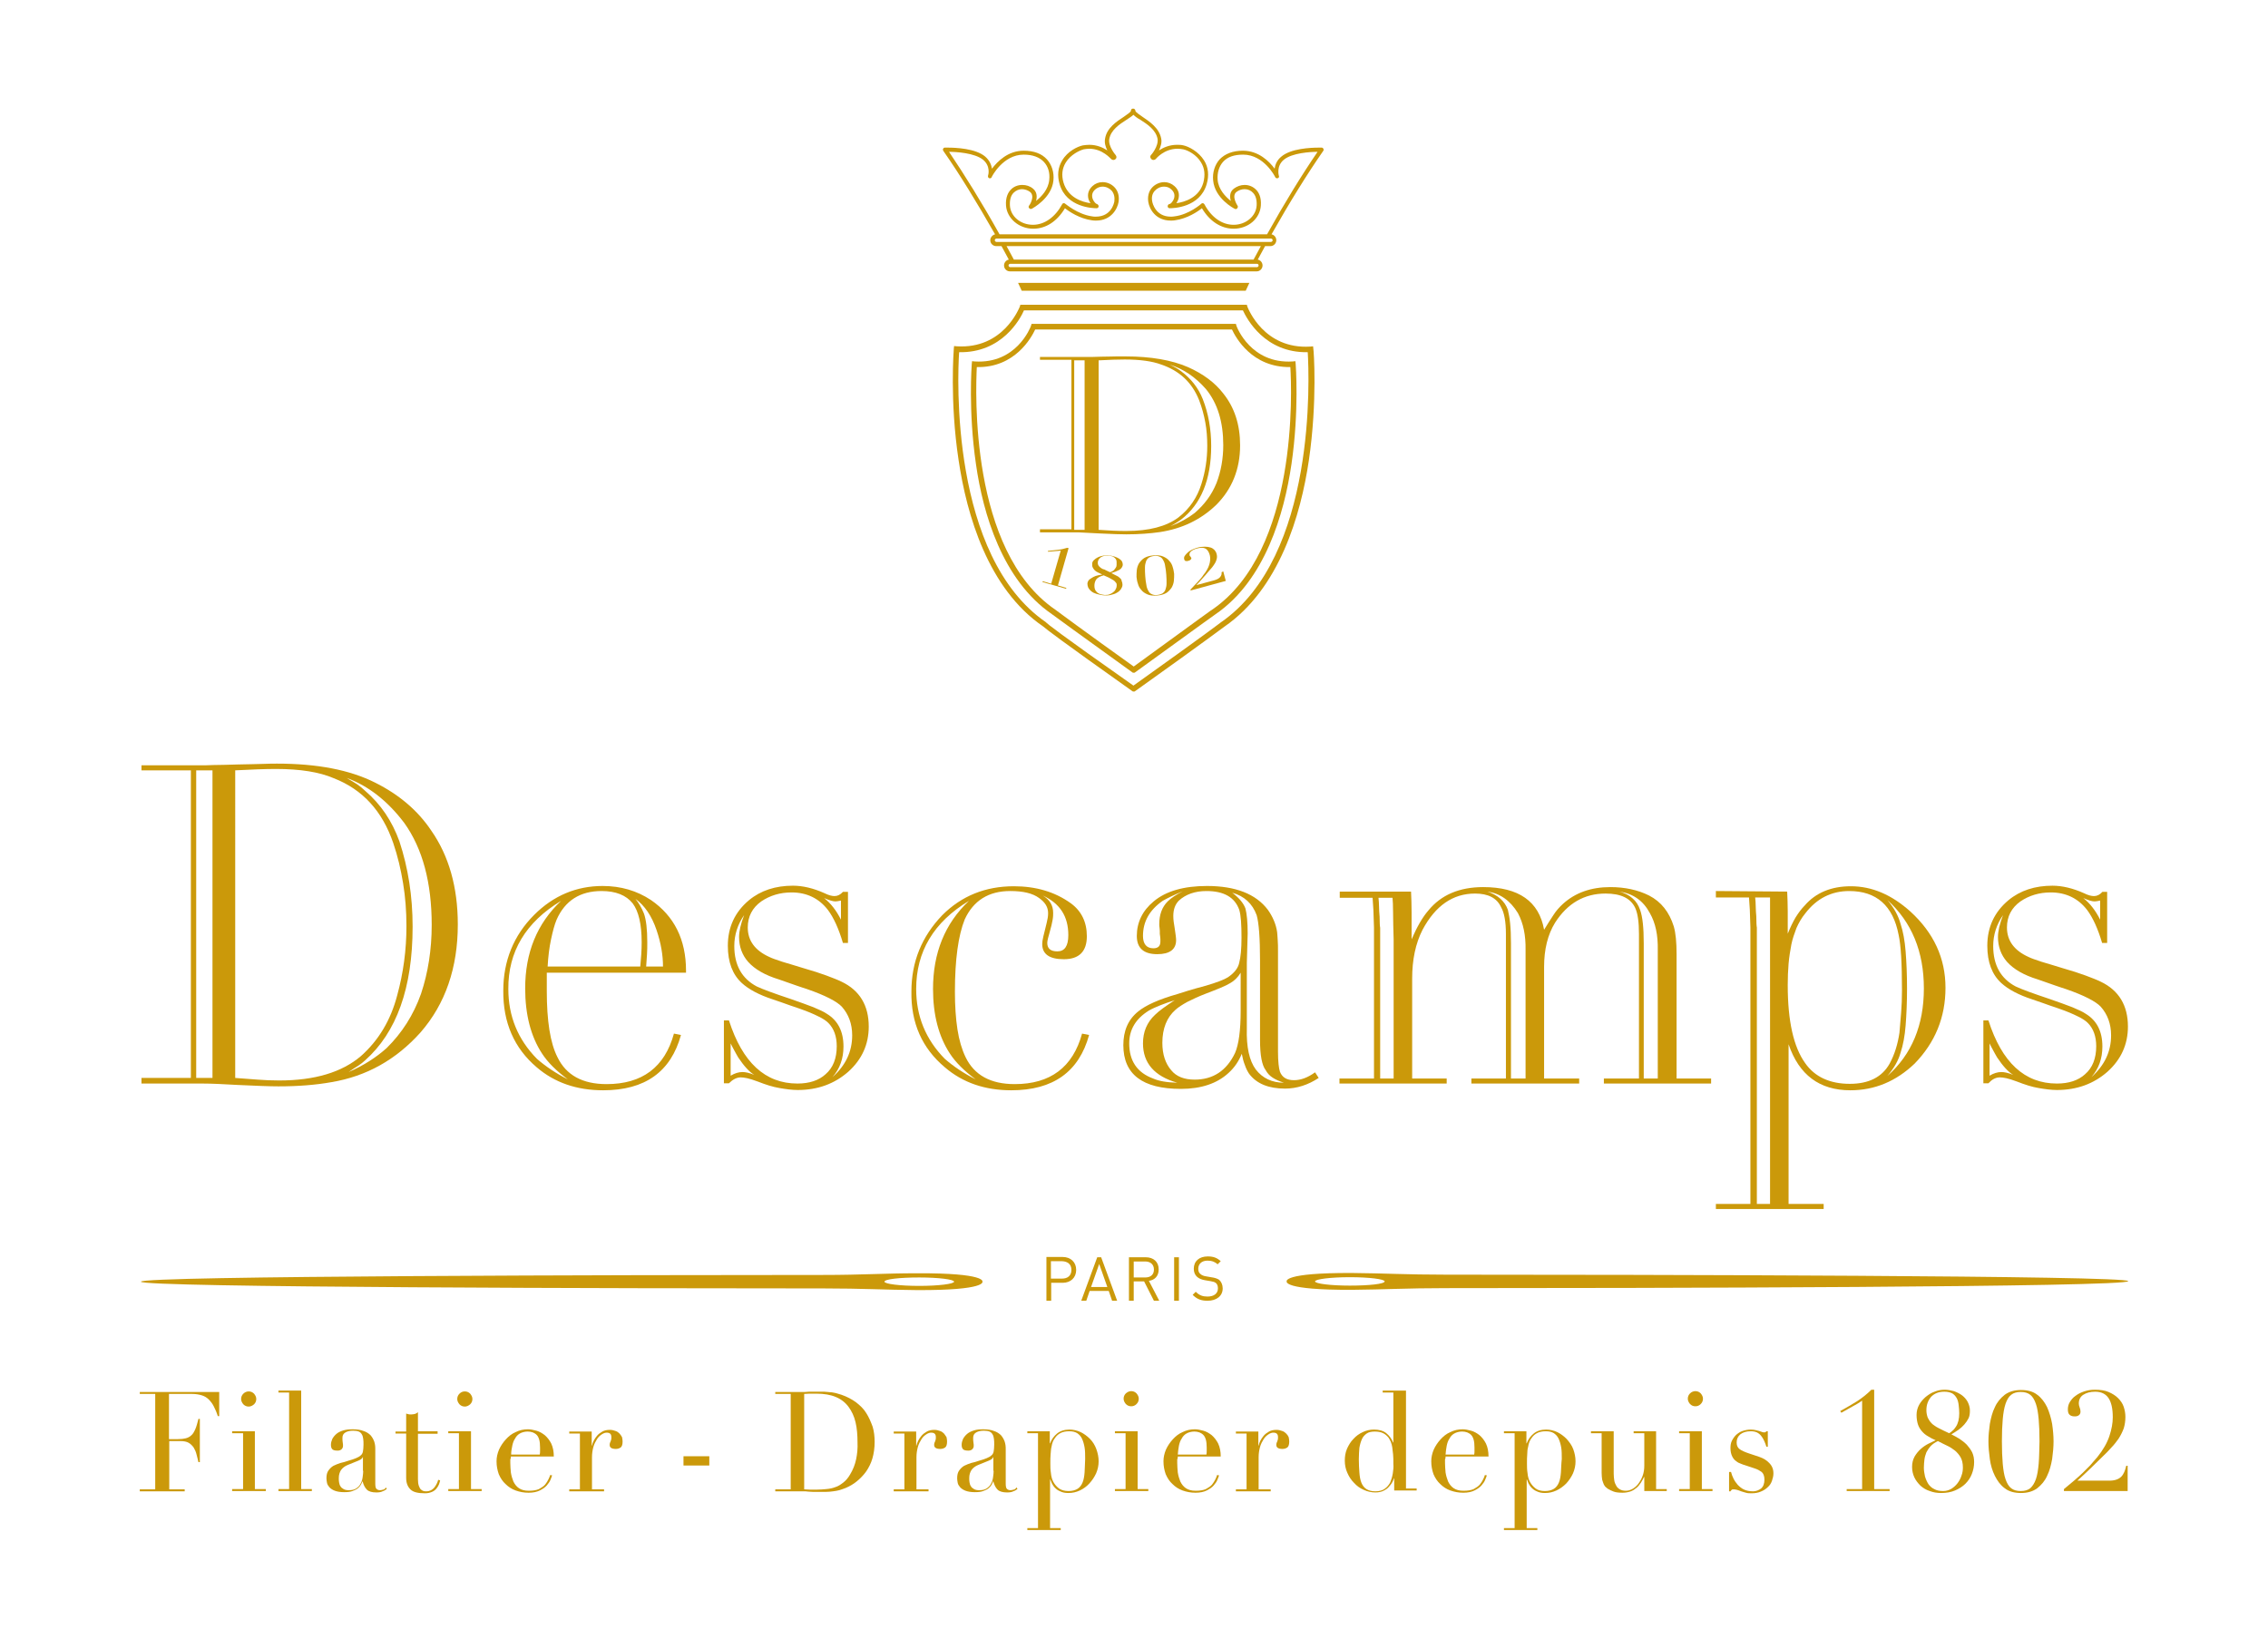 <?xml version="1.0" encoding="utf-8"?>
<!-- Generator: Adobe Illustrator 26.0.1, SVG Export Plug-In . SVG Version: 6.00 Build 0)  -->
<svg version="1.1" id="Calque_1" xmlns="http://www.w3.org/2000/svg" xmlns:xlink="http://www.w3.org/1999/xlink" x="0px" y="0px"
	 viewBox="0 0 808 584" style="enable-background:new 0 0 808 584;" xml:space="preserve">
<style type="text/css">
	.st0{fill:#CB990A;}
</style>
<g>
	<path class="st0" d="M84.7,386.6c6.5,0.3,11.3,0.5,14.5,0.5c7,0,13.3-0.5,18.9-1.5c12.5-2.1,23-8,31.7-17.7
		c8.9-10.2,13.3-23.1,13.3-38.5c0-13.3-3.2-24.5-9.5-33.5c-4.7-7-11.3-12.7-19.9-17c-9.1-4.6-20.8-6.8-35-6.8c-1.1,0-2.8,0-5.1,0.1
		c-2.3,0.1-5.2,0.1-8.8,0.2c-3.7,0.1-6.6,0.2-8.7,0.2c-2.1,0.1-3.4,0.1-4,0.1H50.4v1.8H68v109.6H50.4v2h21.9
		C75.3,386.1,79.5,386.3,84.7,386.6z M144,293.2c6.6,9.2,9.8,21.4,9.8,36.4c0,8.8-1.3,17-3.8,24.5c-2.7,7.6-6.8,14-12.3,19.4
		c-3.7,3.3-8.2,6.2-13.5,8.5c1.3-0.9,2.5-1.7,3.5-2.3c1-0.7,1.8-1.3,2.3-1.8c11.3-10,17-25.9,17-47.7c0-10.9-1.6-21-4.7-30.4
		c-2.6-7.2-6.6-13.2-12.2-18c-0.8-0.8-1.7-1.5-2.8-2.3c-1.1-0.7-2.4-1.5-3.8-2.3C131.2,280,138.1,285.4,144,293.2z M83.7,274.5
		c5.8-0.3,10.7-0.5,14.6-0.5c8.6,0,15.5,1.1,20.6,3.3c10.3,4,17.3,11.7,21.2,23.1c1.6,4.7,2.7,9.4,3.5,14.3
		c0.8,4.8,1.2,9.9,1.2,15.3c0,8.5-1.1,16.7-3.3,24.7c-2.3,8.8-6.6,16-12.9,21.6c-6.8,5.8-16.5,8.7-29.1,8.7c-2.6,0-5.1-0.1-7.7-0.3
		c-2.6-0.2-5.2-0.4-8-0.6V274.5z M69.9,274.5h5.8v109.6h-5.8V274.5z"/>
	<path class="st0" d="M191.2,380.3c6.4,5.5,14.3,8.2,23.7,8.2c14.9,0,24.1-6.6,27.7-19.7l-2.5-0.5c-3.3,12-11.3,18-24,18
		c-8.6,0-14.4-3.2-17.5-9.6c-2.6-5.1-3.8-13-3.8-23.6v-6.5h49.6v-0.7c0-11.1-4.2-19.5-12.5-25.2c-5-3.3-10.7-5-17.2-5
		c-9.3,0-17.5,3.4-24.4,10.3c-7.3,7.3-11,16.4-11,27C179.2,364.4,183.2,373.5,191.2,380.3z M233.9,331.4c1.6,4.7,2.3,9,2.3,13h-6
		c0.1-1.3,0.2-2.8,0.3-4.3c0.1-1.5,0.1-2.9,0.1-4.3c0-4.7-0.4-8.1-1.2-10.3c-0.8-2-1.8-3.7-3-5.2
		C229.7,322.7,232.2,326.4,233.9,331.4z M214.3,317.5c5.1,0,8.8,1.5,11.1,4.4c2.1,2.8,3.2,7.4,3.2,13.9c0,2.7-0.2,5.6-0.5,8.6h-33
		c0.2-3.6,0.6-6.8,1.2-9.6c0.6-2.8,1.2-5.2,2-7.1C201.3,320.9,206.7,317.5,214.3,317.5z M199.9,321c-8.6,8.1-12.8,18.5-12.8,31.2
		c0,9.3,2,17.1,6,23.2c2,3.1,5.1,6.2,9.2,9.2c-4.2-2.1-7.9-4.6-11-7.3c-6.8-6.9-10.2-15.2-10.2-24.9
		C181,339.1,187.3,328.6,199.9,321z"/>
	<path class="st0" d="M263.9,383.9c0.6,0,1.3,0.1,2.3,0.3c0.9,0.2,2.2,0.6,3.8,1.2c2.8,1.1,5.3,1.9,7.7,2.3c2.3,0.4,4.5,0.7,6.5,0.7
		c7.1,0,13.1-2.2,18-6.5c4.9-4.4,7.3-9.8,7.3-16.1c0-7.5-3.2-12.9-9.7-16c-1.4-0.7-3.3-1.4-5.4-2.2c-2.2-0.8-4.9-1.7-8.1-2.6
		c-3-0.9-5.5-1.7-7.6-2.3c-2.1-0.7-3.6-1.2-4.6-1.7c-5.1-2.3-7.7-5.8-7.7-10.5c0-3.9,1.6-7,4.8-9.3c3.1-2.1,6.7-3.2,10.8-3.2
		c5.4,0,9.8,2.1,13,6.3c2,2.7,3.8,6.6,5.3,11.7h1.8v-18.2h-1.8c-0.9,1-1.9,1.5-3,1.5c-0.9,0-2.1-0.3-3.5-1c-4-1.8-7.8-2.7-11.3-2.7
		c-6.2,0-11.5,1.7-15.7,5.2c-5,4.2-7.5,9.6-7.5,16.2c0,5.9,1.7,10.3,5,13.3c2.4,2.2,6.1,4.2,11,5.8c2.6,0.9,4.7,1.6,6.3,2.2
		c1.7,0.6,2.8,0.9,3.5,1.2c2.6,0.9,4.7,1.8,6.3,2.6c1.7,0.8,2.9,1.6,3.7,2.4c2,2,3,4.8,3,8.3c0,4.3-1.3,7.7-4,10
		c-2.4,2.2-5.8,3.3-10,3.3c-11.5,0-19.6-7.5-24.4-22.5h-1.8v22.4h1.8C261,384.7,262.4,383.9,263.9,383.9z M297.6,321.2
		c0.4,0,1.1-0.1,2-0.3v6.8c-1.6-3.2-3.6-5.8-6-7.7C295.4,320.8,296.8,321.2,297.6,321.2z M300.5,372.9c0-5.4-2-9.3-6-11.7
		c-1-0.7-2.6-1.4-4.7-2.3c-2.1-0.8-4.8-1.8-8-2.9c-6-2-10.1-3.5-12.2-4.5c-5.3-2.8-8-7.6-8-14.4c0-4,1.2-7.7,3.5-11
		c-1.2,3.1-1.8,5.7-1.8,7.8c0,3.4,1.1,6.4,3.2,8.8c2.4,2.7,6.1,4.8,11,6.3c2.6,0.9,4.6,1.6,6.3,2.2c1.6,0.6,2.8,0.9,3.6,1.2
		c6.7,2.3,10.8,4.5,12.5,6.3c2.4,2.7,3.7,6.1,3.7,10.2c0,5.8-2.3,10.7-7,14.9C299.2,380.8,300.5,377.2,300.5,372.9z M260.3,371.8
		c0.4,0.9,0.9,1.7,1.3,2.5c0.4,0.8,0.9,1.6,1.4,2.5c2,3,3.9,5.1,5.7,6.2c-1.7-0.7-3.1-1-4.2-1c-1.3,0-2.7,0.4-4.2,1.3V371.8z"/>
	<path class="st0" d="M336.6,380.3c6.4,5.5,14.3,8.2,23.7,8.2c14.9,0,24.1-6.6,27.7-19.7l-2.5-0.5c-3.3,12-11.3,18-24,18
		c-8.6,0-14.4-3.2-17.5-9.6c-1.3-2.7-2.3-6-2.9-9.9c-0.6-3.9-0.9-8.4-0.9-13.4c0-11.5,1.2-20.1,3.5-25.8c3.1-6.7,8.5-10.1,16.2-10.1
		c4.6,0,8,0.8,10.3,2.5c2.1,1.5,3.2,3.2,3.2,5.4c0,1.1-0.2,2.2-0.5,3.4c-0.5,2-0.9,3.6-1.2,4.9c-0.3,1.2-0.4,2.1-0.4,2.7
		c0,3.6,2.6,5.4,7.7,5.4c5.4,0,8.2-2.7,8.2-8.2c0-5-1.9-9-5.8-11.8c-5.6-4-12.3-6-20.2-6c-10.1,0-18.6,3.4-25.5,10.3
		c-7.3,7.6-11,16.6-11,27.2C324.5,364.5,328.5,373.5,336.6,380.3z M380.6,333.2c0,3.9-1.3,5.8-3.9,5.8c-2.4,0-3.6-1-3.6-3
		c0-0.7,0.3-2,0.9-4c0.5-1.7,0.8-3.1,1-4.2c0.2-1.1,0.2-1.9,0.2-2.5c0-2.7-1.2-4.7-3.7-6.2C377.6,321.9,380.6,326.5,380.6,333.2z
		 M345.2,321c-8.6,8.1-12.8,18.6-12.8,31.4c0,9.2,2,16.9,6,23c2,3.1,5.1,6.2,9.2,9.2c-4.2-2.1-7.9-4.6-11-7.3
		c-6.8-6.9-10.2-15.2-10.2-24.9C326.4,339.1,332.6,328.6,345.2,321z"/>
	<path class="st0" d="M443.5,379.5c0.4,1.2,0.9,2.2,1.5,3.1c2.7,3.6,7,5.3,12.8,5.3c4.2,0,8.2-1.3,12-3.8l-1.3-2
		c-2.6,1.9-5.1,2.8-7.5,2.8c-2.6,0-4.2-1-5-3c-0.4-1.2-0.7-3.6-0.7-7.2v-35.7c0-1.6,0-2.9-0.1-4c-0.1-1.1-0.1-2.1-0.2-2.8
		c-0.4-2.9-1.6-5.6-3.3-8c-4.3-5.7-11.6-8.5-21.7-8.5c-8.2,0-14.6,1.8-19,5.5c-4,3.3-6,7.5-6,12.3c0,4.3,2.4,6.5,7.3,6.5
		c4.4,0,6.7-1.7,6.7-5c0-0.8-0.2-2.2-0.5-4.2c-0.3-1.7-0.5-3.1-0.5-4.4c0-2.4,0.7-4.2,2-5.5c2.4-2.2,5.7-3.4,9.8-3.4
		c6.2,0,10.1,2.2,11.7,6.7c0.6,2,0.8,5.3,0.8,9.9c0,4-0.3,7-0.8,8.9c-0.4,2-1.8,3.7-4,5.2c-1.4,0.9-4.1,1.9-7.8,3
		c-5.3,1.4-8.7,2.5-10.2,3c-6.7,1.9-11.3,4-14,6.2c-3.6,2.9-5.3,6.9-5.3,12c0,10.4,6.8,15.6,20.5,15.6c7.2,0,12.9-1.9,17-5.7
		c2-1.8,3.6-4.1,4.7-6.8C442.7,377,443,378.3,443.5,379.5z M416,321.2c-2,2-3,4.7-3,8.1c0,0.3,0,0.8,0.1,1.3
		c0.1,0.6,0.1,1.3,0.1,2.2c0.1,0.8,0.2,1.4,0.2,1.8c0,0.4,0,0.7,0,0.9c0,1.6-0.8,2.4-2.5,2.4c-2.4,0-3.7-1.5-3.7-4.4
		c0-5.1,2.3-9.2,7-12.5c1-0.6,2.1-1.1,3.3-1.7c1.2-0.6,2.5-1.1,3.9-1.7C419,318.8,417.2,320,416,321.2z M439,318.1
		c4.3,1.2,7.2,3.9,8.7,8c0.8,2.8,1.2,8.2,1.2,16.2v28.3c0,5.5,0.7,9,2,10.7c0.6,1.1,1.4,2,2.5,2.7c1.1,0.7,2.4,1.3,4,1.8
		c-4.2,0-7.6-1.6-10-4.7c-2.3-3.1-3.4-8-3.2-14.7v-23.3l0.3-10.5c0-4-0.3-7-0.8-8.9C443,321.8,441.4,319.9,439,318.1z M410.8,384.3
		c-5.7-2.1-8.5-6.3-8.5-12.5c0-4.9,2.3-8.8,7-11.7c1.2-0.7,2.6-1.3,4.1-1.9c1.5-0.6,3.2-1.2,5.1-1.8c-3.2,2.1-5.6,3.8-7,5.2
		c-2.9,2.7-4.3,6.1-4.3,10.2c0,7,4.1,11.7,12.2,14C415.6,385.7,412.8,385.2,410.8,384.3z M442,360.2c0,7-0.7,12-2,15
		c-3,6.3-7.8,9.5-14.4,9.5c-3.7,0-6.5-1.1-8.3-3.3c-2.1-2.4-3.2-5.7-3.2-9.8c0-5.1,1.6-9.1,4.7-11.8c1-0.9,2.4-1.8,4.2-2.8
		c1.8-0.9,3.9-1.9,6.5-2.9c4.2-1.6,7.2-2.8,8.8-3.8c1.4-0.8,2.7-2,3.7-3.7V360.2z"/>
	<path class="st0" d="M515.4,384.3h-12.3v-35.6c0-6.7,1.2-12.5,3.7-17.4c4.6-8.6,10.8-12.9,18.7-12.9c4.7,0,7.8,1.6,9.3,4.9
		c1.1,1.9,1.7,5.1,1.7,9.5v51.5h-12.3v1.8h38.4v-1.8h-12.5v-39.8c0-6.2,1.3-11.5,3.9-15.7c4.4-6.9,10.4-10.4,18-10.4
		c5.5,0,9,1.7,10.6,5.2c0.9,2,1.3,5.1,1.3,9.2v51.5h-12.5v1.8h38.2v-1.8h-12.3v-44.3c0-4.2-0.3-7.5-1-9.9c-1.6-5.1-4.5-8.8-8.8-11
		c-4-2-8.6-3-13.8-3c-6.9,0-12.5,2-16.9,6c-1.2,1.1-2.4,2.4-3.4,4c-1.1,1.6-2.1,3.3-3.3,5.2c-1.8-10.1-9-15.2-21.7-15.2
		c-8.5,0-15,2.8-19.5,8.3c-2.1,2.4-4.1,5.9-6,10.3c0-3.6,0-6.7,0-9.5c0-2.8-0.1-5.3-0.2-7.5h-25.4v2.2H489c0.2,2.2,0.4,5.8,0.5,10.7
		v3.2v50.5h-12.3v1.8h38.2V384.3z M587.8,325.4c2,3.5,2.9,7.8,2.8,13.1v45.8h-5v-48.2c0-5.5-0.4-9.4-1.3-11.9
		c-0.6-1.7-1.4-3-2.7-4.1c-1.2-1.1-2.8-1.9-4.7-2.4C581.8,318.4,585.4,320.9,587.8,325.4z M540.8,325.4c1.9,3.6,2.8,7.9,2.7,13.1
		v45.8h-5.2v-48.2c0-2.8-0.1-5.2-0.3-7.1c-0.2-2-0.5-3.5-0.8-4.8c-1.1-3.1-3.6-5.3-7.3-6.5C534.3,318.3,538,320.8,540.8,325.4z
		 M496.5,384.3h-4.8v-50.5v-3.2c-0.1-0.4-0.2-1.8-0.2-4c-0.1-1.2-0.2-2.4-0.2-3.5c0-1.1-0.1-2.2-0.2-3.2h5c0.1,1,0.2,2.8,0.2,5.3
		c0,2.5,0.1,5.7,0.2,9.6V384.3z"/>
	<path class="st0" d="M649.7,429h-12.5v-56.9c3.7,10.9,11,16.4,22,16.4c8.7,0,16.3-3.2,22.9-9.5c7.3-7.5,11-16.5,11-27
		c0-10.6-4.2-19.6-12.5-27.2c-6.7-6-13.7-9-21.2-9c-7,0-12.5,2.3-16.4,6.8c-1.2,1.2-2.3,2.7-3.3,4.3c-1,1.7-1.9,3.6-2.8,5.8
		c0-2.9,0-5.6,0-8c0-2.4-0.1-4.8-0.2-7l-25.4-0.2v2.3h11.8c0.2,2.2,0.4,5.8,0.5,10.7v3.2V429h-12.3v1.8h38.4V429z M630.7,429h-4.8
		v-95.3v-3.2c-0.1-0.4-0.2-1.8-0.2-4c-0.1-1.2-0.2-2.4-0.2-3.5c0-1.1-0.1-2.2-0.2-3.2h5.3V429z M685.4,352.2
		c0,13.1-4.3,23.5-13,31.2c2.3-2.7,3.9-5.4,4.7-8.3c0.9-2.7,1.5-5.9,1.8-9.7c0.3-3.8,0.5-8.2,0.5-13.2c0-5-0.2-9.4-0.5-13.2
		c-0.3-3.8-0.9-7.1-1.8-9.8c-0.8-2.9-2.3-5.7-4.7-8.5C681.1,328.6,685.4,339.1,685.4,352.2z M637.2,343.4c0.2-2.4,0.6-4.7,1-6.9
		c0.4-2,1.1-3.9,1.8-5.8c0.8-1.8,1.8-3.6,3.2-5.3c4-5.2,9.2-7.9,15.6-7.9c9.7,0,15.6,5.2,17.6,15.6c0.8,3.6,1.2,10.1,1.2,19.7
		c0,2.9-0.1,5.6-0.3,8c-0.2,2.5-0.4,4.8-0.6,7.2c-0.6,4-1.7,7.7-3.5,11c-2.7,4.8-7.4,7.2-14.2,7.2c-7.1,0-12.5-2.5-15.9-7.4
		c-4.1-5.7-6.2-14.9-6.2-27.8C636.9,348.4,637,345.8,637.2,343.4z"/>
	<path class="st0" d="M712.5,383.9c0.6,0,1.3,0.1,2.3,0.3c0.9,0.2,2.2,0.6,3.8,1.2c2.8,1.1,5.3,1.9,7.7,2.3c2.3,0.4,4.5,0.7,6.5,0.7
		c7.1,0,13.1-2.2,18-6.5c4.9-4.4,7.3-9.8,7.3-16.1c0-7.5-3.2-12.9-9.7-16c-1.4-0.7-3.3-1.4-5.4-2.2c-2.2-0.8-4.9-1.7-8.1-2.6
		c-3-0.9-5.5-1.7-7.6-2.3c-2.1-0.7-3.6-1.2-4.6-1.7c-5.1-2.3-7.7-5.8-7.7-10.5c0-3.9,1.6-7,4.8-9.3c3.1-2.1,6.7-3.2,10.8-3.2
		c5.4,0,9.8,2.1,13,6.3c2,2.7,3.8,6.6,5.3,11.7h1.8v-18.2H749c-0.9,1-1.9,1.5-3,1.5c-0.9,0-2.1-0.3-3.5-1c-4-1.8-7.8-2.7-11.3-2.7
		c-6.2,0-11.5,1.7-15.7,5.2c-5,4.2-7.5,9.6-7.5,16.2c0,5.9,1.7,10.3,5,13.3c2.4,2.2,6.1,4.2,11,5.8c2.6,0.9,4.7,1.6,6.3,2.2
		c1.7,0.6,2.8,0.9,3.5,1.2c2.6,0.9,4.7,1.8,6.3,2.6c1.7,0.8,2.9,1.6,3.7,2.4c2,2,3,4.8,3,8.3c0,4.3-1.3,7.7-4,10
		c-2.4,2.2-5.8,3.3-10,3.3c-11.5,0-19.6-7.5-24.4-22.5h-1.8v22.4h1.8C709.6,384.7,710.9,383.9,712.5,383.9z M746.2,321.2
		c0.4,0,1.1-0.1,2-0.3v6.8c-1.6-3.2-3.6-5.8-6-7.7C744,320.8,745.3,321.2,746.2,321.2z M749,372.9c0-5.4-2-9.3-6-11.7
		c-1-0.7-2.6-1.4-4.7-2.3c-2.1-0.8-4.8-1.8-8-2.9c-6-2-10.1-3.5-12.2-4.5c-5.3-2.8-8-7.6-8-14.4c0-4,1.2-7.7,3.5-11
		c-1.2,3.1-1.8,5.7-1.8,7.8c0,3.4,1.1,6.4,3.2,8.8c2.4,2.7,6.1,4.8,11,6.3c2.6,0.9,4.6,1.6,6.3,2.2c1.6,0.6,2.8,0.9,3.6,1.2
		c6.7,2.3,10.8,4.5,12.5,6.3c2.4,2.7,3.7,6.1,3.7,10.2c0,5.8-2.3,10.7-7,14.9C747.7,380.8,749,377.2,749,372.9z M708.8,371.8
		c0.4,0.9,0.9,1.7,1.3,2.5c0.4,0.8,0.9,1.6,1.4,2.5c2,3,3.9,5.1,5.7,6.2c-1.7-0.7-3.1-1-4.2-1c-1.3,0-2.7,0.4-4.2,1.3V371.8z"/>
	<path class="st0" d="M372.8,448v15.5h1.7v-6.4h4.1c2.8,0,4.8-1.8,4.8-4.6c0-2.8-2-4.6-4.8-4.6H372.8z M381.7,452.5
		c0,2.1-1.4,3.1-3.3,3.1h-4v-6.2h4C380.4,449.5,381.7,450.5,381.7,452.5z"/>
	<path class="st0" d="M392.3,448h-1.4l-5.7,15.5h1.8l1.2-3.5h6.8l1.2,3.5h1.8L392.3,448z M388.7,458.6l2.9-8.2l2.9,8.2H388.7z"/>
	<path class="st0" d="M412.8,452.3c0-2.7-1.9-4.3-4.6-4.3h-6v15.5h1.7v-6.9h3.7l3.5,6.9h1.9l-3.7-7.1
		C411.5,456.1,412.8,454.6,412.8,452.3z M403.9,455.2v-5.7h4.1c1.8,0,3.1,1,3.1,2.9c0,1.9-1.3,2.8-3.1,2.8H403.9z"/>
	<rect x="418.3" y="448" class="st0" width="1.7" height="15.5"/>
	<path class="st0" d="M431.4,455.1l-1.7-0.3c-0.8-0.1-1.6-0.4-2.1-0.9c-0.5-0.4-0.7-1-0.7-1.8c0-1.7,1.2-2.9,3.3-2.9
		c1.6,0,2.7,0.5,3.6,1.3l1.1-1.1c-1.3-1.2-2.6-1.7-4.6-1.7c-3.1,0-5,1.7-5,4.4c0,1.2,0.4,2.2,1.2,2.9c0.7,0.6,1.6,1,2.9,1.2l1.8,0.3
		c1.1,0.2,1.5,0.3,2,0.7c0.5,0.4,0.7,1.1,0.7,1.9c0,1.8-1.4,2.9-3.7,2.9c-1.7,0-2.9-0.4-4.2-1.7l-1.1,1.1c1.5,1.5,3,2.1,5.3,2.1
		c3.2,0,5.4-1.7,5.4-4.4c0-1.3-0.5-2.4-1.3-3.1C433.6,455.6,432.9,455.3,431.4,455.1z"/>
	<path class="st0" d="M515,454.2c-13.9,0-21.8-0.5-33.3-0.6c-24.9-0.1-23.3,3-23.3,3s-1.6,3.1,23.3,3c11.5-0.1,19.5-0.6,33.3-0.6
		c66.6,0,243.2-0.3,243.2-2.5C758.2,454.5,581.6,454.2,515,454.2z M480.9,458.1c-6.9,0-12.4-0.7-12.4-1.5c0-0.8,5.6-1.5,12.4-1.5
		c6.9,0,12.4,0.7,12.4,1.5C493.3,457.5,487.8,458.1,480.9,458.1z"/>
	<path class="st0" d="M293.4,459.1c13.9,0,21.8,0.5,33.3,0.6c24.9,0.1,23.3-3,23.3-3s1.6-3.1-23.3-3c-11.5,0-19.5,0.6-33.3,0.6
		c-66.6,0-243.2,0.3-243.2,2.4C50.2,458.8,226.8,459.1,293.4,459.1z M327.5,455.2c6.9,0,12.4,0.7,12.4,1.5c0,0.8-5.6,1.5-12.4,1.5
		c-6.9,0-12.4-0.7-12.4-1.5C315.1,455.8,320.6,455.2,327.5,455.2z"/>
	<path class="st0" d="M340.9,123.4l-1-0.1l-0.1,1c0,0.2-1.5,18.5,1.7,39.6c2.9,19.6,10.5,45.9,30.1,59.3c1,0.9,6.3,5,31.7,23
		l0.3,0.2h0.6l0.3-0.2c27.5-19.6,31.6-22.9,31.7-22.9c19.6-13.5,27.2-39.7,30.1-59.3c3.1-21.2,1.7-39.5,1.6-39.6l-0.1-1l-1,0.1
		c-16.5,1-22.1-13.5-22.4-14.2l-0.2-0.7h-80l-0.7,0l-0.2,0.7C363,109.9,357.4,124.4,340.9,123.4z M364.8,110.6h78
		c1.4,3,7.8,15.2,23.1,14.9c0.5,8.6,3.2,72.8-31,96.3c0,0-4.3,3.4-31.1,22.5c-27.2-19.1-30.6-22-31-22.4l-0.2-0.2
		c-34.1-23.5-31.5-87.6-30.9-96.2C357,125.8,363.5,113.6,364.8,110.6z"/>
	<path class="st0" d="M374.7,218.8c0.1,0.1,11.5,8.4,28.6,20.7l0.3,0.2h0.6l0.3-0.2c26.6-19.3,28.5-20.6,28.5-20.6
		c17.7-12.1,24.5-35.8,27.1-53.5c2.8-19.1,1.5-35.5,1.5-35.7l-0.1-1l-1,0.1c-14.8,0.9-19.8-12.1-20-12.7l-0.2-0.7h-72.1l-0.7,0
		l-0.2,0.7c-0.2,0.6-5.2,13.6-20,12.7l-1-0.1l-0.1,1c0,0.2-1.3,16.6,1.5,35.7C350.2,183,357.1,206.7,374.7,218.8z M348,130.8
		c13.6,0.3,19.5-10.6,20.8-13.4h70.1c1.3,2.8,7.1,13.6,20.8,13.4c0.5,8.1,2.8,65.4-27.8,86.4c-0.1,0-1.6,1.1-28,20.3
		c-16.8-12-27.9-20.2-28-20.3C345.3,196.2,347.6,138.9,348,130.8z"/>
	<path class="st0" d="M443.8,103.6c0.4-0.9,0.8-1.8,1.3-2.8h-82.4c0.5,1,0.9,2,1.3,2.8H443.8z"/>
	<path class="st0" d="M354.5,83.5c-0.9,0.2-1.7,1.1-1.7,2.1c0,1.2,1,2.1,2.1,2.1h1.9c0.9,1.7,1.8,3.3,2.6,4.8
		c-1,0.2-1.7,1.1-1.7,2.1c0,1.2,1,2.1,2.1,2.1h87.9c1.2,0,2.1-1,2.1-2.1c0-1-0.7-1.9-1.7-2.1c0.8-1.5,1.7-3.1,2.6-4.8h1.9
		c1.2,0,2.1-1,2.1-2.1c0-1-0.7-1.9-1.7-2.1c6.5-11.5,12.7-21.5,18.4-29.7c0.2-0.2,0.2-0.5,0.1-0.8c-0.1-0.2-0.4-0.4-0.6-0.4
		c0,0-0.4,0-1,0c-2.9,0-10,0.3-13.4,3.2c-1.6,1.3-2.2,2.9-2.4,4.3c-1.9-2.6-5.7-6.4-11.3-6.4c-3.6,0-6.4,1.1-8.3,3.1
		c-1.7,1.9-2.6,4.7-2.3,7.5c0.6,6.4,7.4,10,7.7,10.1c0.3,0.2,0.7,0.1,0.9-0.2c0.2-0.3,0.3-0.6,0.1-0.9c0,0-2.3-3.4-0.4-4.9
		c0.8-0.6,1.8-1,2.9-1c1.2,0,2.3,0.5,3,1.3c1,1,1.4,2.6,1.3,4.5c-0.2,3.8-3.8,6.9-8.2,6.9c-4.1,0-7.9-2.6-10.4-7.3
		c-0.1-0.2-0.3-0.3-0.5-0.4c-0.2,0-0.5,0-0.6,0.2c0,0-4.4,3.9-9.6,4.5c-0.5,0.1-0.9,0.1-1.3,0.1c-5.4,0-6.5-4.8-6.6-5.4
		c-0.3-1.5,0-2.8,0.9-3.8c0.8-0.9,2-1.5,3.3-1.5c1,0,1.9,0.3,2.6,1c1,0.9,1.3,1.9,1,3.1c-0.4,1.3-1.3,2.1-1.6,2.1
		c-0.4,0-0.7,0.4-0.7,0.8c0,0.4,0.3,0.7,0.7,0.7c0,0,0.1,0,0.1,0c1.1,0,10.7-0.2,13.1-8.6c0.9-3.1,0.6-6-0.9-8.4
		c-2-3.2-5.5-5-7.4-5.4c-0.8-0.2-1.5-0.2-2.3-0.2c-2.7,0-4.9,1-6.4,2c0.6-1.3,1.1-2.8,0.8-4.2c-0.7-3.8-4.2-6.1-6.7-7.8
		c-1-0.7-2.5-1.7-2.5-2.1c0-0.4-0.3-0.8-0.8-0.8s-0.8,0.3-0.8,0.8c0,0.4-1.5,1.4-2.5,2.1c-2.6,1.7-6.1,4-6.7,7.8
		c-0.3,1.5,0.2,3,0.8,4.2c-1.5-1-3.7-2-6.4-2c-0.8,0-1.5,0.1-2.3,0.2c-1.9,0.4-5.5,2.1-7.4,5.4c-1.5,2.5-1.8,5.3-0.9,8.4
		c2.4,8.4,12.1,8.6,13.1,8.6c0,0,0.1,0,0.1,0c0.4,0,0.7-0.3,0.7-0.7c0-0.4-0.3-0.7-0.6-0.8c-0.3,0-1.2-0.8-1.6-2.1
		c-0.3-1.2,0-2.2,1-3.1c0.7-0.6,1.6-1,2.6-1c1.3,0,2.5,0.6,3.3,1.5c0.8,1,1.1,2.3,0.9,3.8c-0.1,0.6-1.1,5.4-6.6,5.4
		c-0.4,0-0.9,0-1.3-0.1c-5.2-0.7-9.5-4.5-9.6-4.5c-0.2-0.2-0.4-0.2-0.6-0.2c-0.2,0-0.4,0.2-0.5,0.4c-2.5,4.6-6.3,7.3-10.4,7.3
		c-4.4,0-8-3-8.2-6.9c-0.1-1.9,0.3-3.5,1.3-4.5c0.8-0.8,1.9-1.3,3-1.3c1,0,2.1,0.4,2.9,1c1.9,1.6-0.3,4.9-0.4,4.9
		c-0.2,0.3-0.2,0.7,0.1,0.9c0.2,0.3,0.6,0.3,0.9,0.2c0.3-0.2,7.1-3.8,7.7-10.1c0.3-2.9-0.6-5.6-2.3-7.5c-1.9-2.1-4.7-3.1-8.3-3.1
		c-5.6,0-9.3,3.8-11.3,6.4c-0.2-1.3-0.8-2.9-2.4-4.3c-3.4-2.9-10.5-3.2-13.4-3.2c-0.6,0-1,0-1,0c-0.3,0-0.5,0.2-0.6,0.4
		c-0.1,0.2-0.1,0.5,0.1,0.8C341.9,62.1,348,72.1,354.5,83.5z M448.4,94.6c0,0.3-0.3,0.6-0.6,0.6h-87.9c-0.3,0-0.6-0.3-0.6-0.6
		c0-0.3,0.3-0.6,0.6-0.6h0.8H447h0.8C448.2,94,448.4,94.3,448.4,94.6z M446.6,92.5h-85.4c-0.8-1.5-1.7-3.1-2.6-4.8h90.6
		C448.3,89.4,447.4,91,446.6,92.5z M453.4,85.6c0,0.3-0.3,0.6-0.6,0.6h-2.3h-93.1H355c-0.3,0-0.6-0.3-0.6-0.6c0-0.3,0.3-0.6,0.6-0.6
		h0.8H452h0.8C453.1,85,453.4,85.3,453.4,85.6z M350.2,56.9c2.8,2.3,1.9,5.5,1.8,5.7c-0.1,0.4,0.1,0.8,0.4,0.9
		c0.4,0.1,0.8,0,0.9-0.4c0-0.1,4-8,11.4-8c3.2,0,5.6,0.9,7.2,2.6c1.5,1.6,2.2,3.9,1.9,6.4c-0.3,3.4-2.8,6-4.7,7.5
		c0.4-1.4,0.4-3.2-1.1-4.4c-1.1-0.9-2.4-1.3-3.8-1.3c-1.6,0-3.1,0.6-4.1,1.7c-0.9,0.9-1.9,2.7-1.7,5.6c0.3,4.6,4.6,8.3,9.7,8.3
		c4.5,0,8.5-2.6,11.3-7.3c1.5,1.2,5.2,3.7,9.6,4.3c0.5,0.1,1,0.1,1.5,0.1c5.4,0,7.6-4.2,8-6.6c0.3-1.9-0.1-3.7-1.2-5
		c-1.1-1.3-2.7-2.1-4.5-2.1c-1.4,0-2.6,0.5-3.6,1.4c-1.4,1.3-1.9,2.9-1.4,4.7c0.2,0.5,0.4,1,0.7,1.4c-3-0.4-8-2-9.6-7.3
		c-0.8-2.7-0.5-5.1,0.8-7.2c1.7-2.8,4.9-4.3,6.4-4.7c0.7-0.1,1.3-0.2,2-0.2c4.7,0,7.6,3.6,7.7,3.6c0,0,0.1,0.1,0.1,0.1
		c0.1,0.1,0.4,0.3,0.8,0.3c0.3,0,0.5-0.1,0.7-0.3c0.5-0.4,0.4-1,0.1-1.4c0,0-2.8-3.2-2.3-5.8c0.6-3.2,3.6-5.2,6.1-6.8
		c1-0.7,1.9-1.2,2.5-1.8c0.6,0.6,1.4,1.2,2.5,1.8c2.5,1.6,5.5,3.6,6.1,6.8c0.4,2.6-2.3,5.8-2.4,5.8c-0.3,0.4-0.3,0.9,0.2,1.4
		c0.2,0.2,0.4,0.3,0.7,0.3c0.4,0,0.7-0.2,0.8-0.3c0,0,0.1-0.1,0.1-0.1c0,0,2.9-3.6,7.7-3.6c0.7,0,1.3,0.1,2,0.2
		c1.6,0.3,4.8,1.9,6.4,4.7c1.3,2.1,1.5,4.5,0.8,7.2c-1.5,5.3-6.6,6.9-9.6,7.3c0.3-0.4,0.5-0.9,0.7-1.4c0.5-1.8,0.1-3.4-1.4-4.7
		c-1-0.9-2.3-1.4-3.6-1.4c-1.7,0-3.4,0.8-4.5,2.1c-1.1,1.3-1.5,3.1-1.2,5c0.4,2.5,2.6,6.6,8,6.6c0.5,0,1,0,1.5-0.1
		c4.4-0.6,8.1-3.1,9.6-4.3c2.7,4.6,6.8,7.3,11.3,7.3c5.2,0,9.4-3.6,9.7-8.3c0.2-3-0.8-4.7-1.7-5.6c-1.1-1.1-2.5-1.7-4.1-1.7
		c-1.4,0-2.7,0.5-3.8,1.3c-1.6,1.2-1.5,3-1.1,4.4c-1.9-1.5-4.4-4.1-4.7-7.5c-0.2-2.5,0.5-4.8,1.9-6.4c1.6-1.8,4-2.6,7.2-2.6
		c7.4,0,11.4,7.9,11.4,8c0.2,0.4,0.6,0.5,0.9,0.4c0.4-0.1,0.6-0.5,0.4-0.9c0,0-1-3.4,1.8-5.7c2.9-2.4,9.4-2.8,12-2.8
		c-5.6,8.2-11.7,18.1-18,29.4h-95.3c-6.3-11.3-12.4-21.1-18-29.4C340.7,54.1,347.2,54.5,350.2,56.9z"/>
	<path class="st0" d="M380.2,195.2c-1,0.3-2.1,0.6-3.2,0.7c-1.1,0.1-2.3,0.3-3.7,0.4l0.1,0.3l3.5-0.3c0.4,0,0.7-0.1,1-0.1l-3.4,11.8
		l-3-0.9l-0.1,0.3l8.4,2.4l0.1-0.3l-3-0.9l3.8-13.3L380.2,195.2z"/>
	<path class="st0" d="M398.9,205.9c-0.4-0.4-0.9-0.7-1.4-0.9c-0.5-0.3-1.1-0.5-1.6-0.8c0.5-0.2,1-0.3,1.5-0.5
		c0.5-0.2,0.9-0.4,1.3-0.6c0.4-0.2,0.7-0.5,0.9-0.8c0.2-0.3,0.4-0.7,0.4-1.1c0-0.4-0.1-0.8-0.3-1.2c-0.3-0.4-0.6-0.7-1.1-1
		c-0.5-0.3-1-0.5-1.6-0.7c-0.6-0.2-1.2-0.3-1.9-0.4c-0.7-0.1-1.4,0-2.1,0.1c-0.7,0.1-1.3,0.3-1.9,0.6c-0.6,0.3-1,0.6-1.4,1
		c-0.4,0.4-0.6,0.8-0.6,1.3c0,0.5,0,1,0.2,1.3c0.2,0.4,0.4,0.7,0.7,1c0.3,0.3,0.7,0.6,1.2,0.8c0.5,0.2,1,0.5,1.5,0.7
		c-0.4,0.1-0.9,0.2-1.5,0.3c-0.6,0.1-1.1,0.3-1.7,0.6c-0.5,0.3-1,0.6-1.4,0.9c-0.4,0.4-0.6,0.8-0.7,1.4c0,0.5,0.1,1,0.3,1.5
		c0.3,0.5,0.6,0.9,1.1,1.3c0.5,0.4,1.1,0.7,1.8,0.9c0.7,0.2,1.5,0.4,2.3,0.5c1,0.1,2,0.1,2.8-0.1c0.8-0.2,1.6-0.4,2.2-0.8
		c0.6-0.3,1.1-0.8,1.4-1.2c0.3-0.5,0.6-1,0.6-1.6c0-0.5-0.1-1-0.3-1.4C399.6,206.6,399.3,206.2,398.9,205.9z M392.6,202.6
		c-0.3-0.1-0.4-0.3-0.6-0.4c-0.3-0.3-0.6-0.5-0.7-0.8c-0.2-0.3-0.2-0.7-0.2-1.1c0.1-0.8,0.5-1.3,1.2-1.8c0.7-0.4,1.6-0.6,2.8-0.5
		c0.6,0.1,1.2,0.2,1.5,0.4c0.4,0.2,0.7,0.5,0.9,0.8c0.2,0.3,0.3,0.6,0.3,1c0,0.4,0,0.7,0,1.1c0,0.4-0.1,0.7-0.3,1
		c-0.2,0.3-0.4,0.5-0.6,0.8c-0.2,0.2-0.5,0.4-0.7,0.5c-0.2,0.1-0.5,0.2-0.7,0.3c-0.3-0.1-0.7-0.3-1.1-0.5c-0.4-0.2-0.7-0.3-1-0.5
		C393.1,202.9,392.9,202.8,392.6,202.6z M397.8,209c0,0.3-0.2,0.7-0.4,1.1c-0.2,0.4-0.5,0.7-0.9,1c-0.4,0.3-0.8,0.5-1.3,0.7
		c-0.5,0.2-1.1,0.2-1.7,0.2c-0.7-0.1-1.3-0.2-1.8-0.4c-0.5-0.2-0.9-0.5-1.1-0.8c-0.3-0.3-0.5-0.7-0.6-1.1c-0.1-0.4-0.1-0.8-0.1-1.2
		c0-0.4,0.1-0.8,0.2-1.1c0.1-0.4,0.3-0.7,0.5-1c0.2-0.3,0.6-0.5,1-0.8c0.4-0.2,0.9-0.4,1.6-0.6c0.6,0.3,1.2,0.5,1.8,0.8
		c0.6,0.3,1.1,0.6,1.6,0.9c0.5,0.3,0.8,0.7,1.1,1.1C397.8,207.9,397.9,208.4,397.8,209z"/>
	<path class="st0" d="M417.8,202.1c-0.2-0.8-0.6-1.6-1.2-2.2c-0.5-0.7-1.3-1.2-2.2-1.6c-0.9-0.4-2-0.5-3.4-0.4
		c-1.4,0.1-2.4,0.4-3.3,0.9c-0.8,0.5-1.4,1.2-1.9,1.9c-0.4,0.7-0.7,1.5-0.8,2.4c-0.1,0.9-0.1,1.7-0.1,2.5c0.1,0.8,0.2,1.6,0.5,2.4
		c0.2,0.8,0.6,1.6,1.2,2.2c0.5,0.7,1.3,1.2,2.2,1.6c0.9,0.4,2,0.5,3.4,0.4c1.4-0.1,2.4-0.4,3.3-0.9c0.8-0.5,1.4-1.2,1.9-1.9
		c0.4-0.7,0.7-1.5,0.8-2.4c0.1-0.9,0.1-1.7,0.1-2.5C418.2,203.8,418.1,203,417.8,202.1z M415.6,207.9c0,0.9-0.2,1.6-0.4,2.2
		c-0.2,0.6-0.6,1-1,1.3c-0.5,0.3-1.1,0.5-1.9,0.6c-0.8,0.1-1.4,0-2-0.3c-0.5-0.2-0.9-0.6-1.2-1.2c-0.3-0.5-0.6-1.2-0.7-2.1
		c-0.2-0.9-0.3-1.9-0.4-3.1c-0.1-1.2-0.1-2.2-0.1-3.1c0-0.9,0.2-1.6,0.4-2.2c0.2-0.6,0.6-1,1-1.3c0.5-0.3,1.1-0.5,1.9-0.6
		c0.8-0.1,1.4,0,2,0.3c0.5,0.2,0.9,0.6,1.2,1.2c0.3,0.5,0.6,1.2,0.7,2.1c0.2,0.9,0.3,1.9,0.4,3.1C415.6,206,415.6,207,415.6,207.9z"
		/>
	<path class="st0" d="M435.2,203.9c0.1,0.7-0.1,1.2-0.5,1.7c-0.4,0.5-1.1,0.9-2.2,1.2l-6.3,1.7c0.8-0.8,1.5-1.6,2.2-2.4
		c0.7-0.7,1.3-1.5,2-2.3c0.5-0.5,0.9-1.1,1.4-1.6c0.4-0.5,0.8-1.1,1.1-1.6c0.3-0.5,0.5-1.1,0.6-1.6c0.1-0.5,0.1-1.1-0.1-1.7
		c-0.1-0.5-0.4-0.9-0.7-1.3c-0.4-0.4-0.8-0.7-1.4-0.9c-0.6-0.2-1.3-0.3-2.1-0.3c-0.8,0-1.8,0.1-2.8,0.4c-0.7,0.2-1.4,0.5-2,0.8
		c-0.6,0.3-1.1,0.7-1.5,1.1c-0.4,0.4-0.7,0.8-0.9,1.1c-0.2,0.4-0.2,0.8-0.1,1.1c0.1,0.4,0.3,0.6,0.6,0.6c0.3,0.1,0.7,0,1-0.1
		c0.3-0.1,0.5-0.2,0.7-0.4c0.2-0.2,0.3-0.4,0.2-0.6c-0.1-0.2-0.2-0.4-0.3-0.5c-0.2-0.1-0.3-0.3-0.3-0.5c-0.1-0.5,0.1-1,0.6-1.4
		c0.5-0.4,1.3-0.8,2.2-1c1.2-0.3,2.2-0.3,2.9,0.1c0.7,0.4,1.2,1.2,1.5,2.3c0.2,0.8,0.2,1.7,0,2.7c-0.2,1-0.7,2.2-1.6,3.5
		c-0.4,0.5-0.8,1-1.1,1.5c-0.4,0.5-0.8,1-1.2,1.4c-0.4,0.5-0.9,1-1.4,1.5c-0.5,0.5-1,1.1-1.6,1.7l0.1,0.3l12.5-3.4l-0.9-3.4
		L435.2,203.9z"/>
	<path class="st0" d="M392.1,190.1c4.1,0.2,7.1,0.3,9.2,0.3c4.4,0,8.4-0.3,11.9-0.8c7.9-1.2,14.6-4.4,20.1-9.7
		c5.6-5.6,8.5-12.7,8.5-21.2c0-7.4-2-13.5-6-18.5c-3-3.9-7.2-7-12.6-9.4c-5.8-2.5-13.2-3.8-22.2-3.8c-0.7,0-1.8,0-3.2,0
		c-1.4,0-3.3,0.1-5.5,0.1c-2.3,0.1-4.2,0.1-5.5,0.1c-1.3,0-2.2,0-2.5,0h-13.8v1h11.2v60.4h-11.2v1.1h13.8
		C386.2,189.8,388.8,189.9,392.1,190.1z M429.6,138.6c4.2,5.1,6.2,11.8,6.2,20c0,4.8-0.8,9.3-2.4,13.5c-1.7,4.2-4.3,7.7-7.8,10.7
		c-2.3,1.8-5.2,3.4-8.6,4.7c0.8-0.5,1.6-0.9,2.2-1.3c0.6-0.4,1.1-0.7,1.5-1c7.2-5.5,10.8-14.3,10.8-26.3c0-6-1-11.6-3-16.7
		c-1.6-4-4.2-7.3-7.7-9.9c-0.5-0.4-1.1-0.8-1.8-1.2c-0.7-0.4-1.5-0.8-2.4-1.2C421.6,131.4,425.9,134.4,429.6,138.6z M391.5,128.4
		c3.7-0.2,6.7-0.3,9.2-0.3c5.4,0,9.8,0.6,13,1.8c6.5,2.2,11,6.4,13.5,12.7c1,2.6,1.7,5.2,2.2,7.9c0.5,2.7,0.7,5.5,0.7,8.4
		c0,4.7-0.7,9.2-2.1,13.6c-1.5,4.8-4.2,8.8-8.2,11.9c-4.3,3.2-10.5,4.8-18.4,4.8c-1.6,0-3.2,0-4.9-0.1c-1.6-0.1-3.3-0.2-5.1-0.3
		V128.4z M382.7,128.4h3.7v60.4h-3.7V128.4z"/>
	<path class="st0" d="M49.8,496.7h5.5v34h-5.5v0.7h16v-0.7h-5.5v-17.2h4c1.2,0,2.2,0.2,2.9,0.6c0.7,0.4,1.3,1,1.8,1.7
		c0.4,0.7,0.8,1.5,1,2.4c0.2,0.9,0.5,1.8,0.7,2.8h0.5v-15.4h-0.5c-0.4,1.5-0.7,2.7-1.1,3.6c-0.4,0.9-0.8,1.7-1.4,2.2
		c-0.5,0.5-1.2,0.9-2,1.1c-0.8,0.2-1.7,0.3-2.8,0.3h-3.2v-16.1h8.2c1.4,0,2.5,0.2,3.5,0.5c1,0.3,1.8,0.8,2.5,1.5
		c0.7,0.7,1.3,1.5,1.8,2.5c0.5,1,1,2.1,1.4,3.4h0.5V496H49.8V496.7z"/>
	<path class="st0" d="M86.7,496.6c-0.5,0.5-0.8,1.1-0.8,1.9c0,0.7,0.3,1.3,0.8,1.9c0.5,0.5,1.1,0.8,1.9,0.8c0.7,0,1.3-0.3,1.9-0.8
		c0.5-0.5,0.8-1.1,0.8-1.9c0-0.7-0.3-1.3-0.8-1.9c-0.5-0.5-1.1-0.8-1.9-0.8C87.9,495.8,87.2,496.1,86.7,496.6z"/>
	<polygon class="st0" points="90.8,510 82.7,510 82.7,510.7 86.6,510.7 86.6,530.6 82.7,530.6 82.7,531.3 94.7,531.3 94.7,530.6 
		90.8,530.6 	"/>
	<polygon class="st0" points="107.3,495.5 99.2,495.5 99.2,496.2 103,496.2 103,530.6 99.2,530.6 99.2,531.3 111.1,531.3 
		111.1,530.6 107.3,530.6 	"/>
	<path class="st0" d="M136.5,530.8c-0.4,0.1-0.8,0.2-1.1,0.2c-0.6,0-1-0.2-1.3-0.5c-0.3-0.3-0.4-1-0.4-1.9v-12.4
		c0-0.9-0.1-1.7-0.4-2.6c-0.3-0.8-0.7-1.5-1.3-2.2c-0.6-0.6-1.5-1.2-2.5-1.5c-1-0.4-2.3-0.6-3.8-0.6c-1.3,0-2.4,0.1-3.4,0.4
		c-1,0.3-1.8,0.7-2.4,1.2c-0.6,0.5-1.1,1.1-1.5,1.8c-0.3,0.7-0.5,1.4-0.5,2.1c0,0.6,0.1,1.1,0.4,1.5c0.3,0.4,0.9,0.6,2,0.6
		c0.6,0,1.1-0.2,1.4-0.5c0.3-0.3,0.5-0.7,0.5-1.2c0-0.3,0-0.7-0.1-1.2c-0.1-0.5-0.1-1.1-0.1-1.7c0-0.9,0.4-1.5,1.1-1.9
		c0.7-0.4,1.6-0.6,2.7-0.6c0.8,0,1.5,0.1,2,0.3c0.5,0.2,0.9,0.6,1.1,1c0.3,0.4,0.4,1,0.5,1.6c0.1,0.6,0.1,1.3,0.1,2.1
		c0,1-0.1,1.8-0.2,2.4c-0.1,0.6-0.4,1.1-0.8,1.4c-0.4,0.4-1,0.7-1.7,1c-0.7,0.3-1.6,0.6-2.7,0.9c-0.9,0.3-1.8,0.6-2.8,0.8
		c-0.9,0.3-1.7,0.6-2.5,1c-0.7,0.4-1.3,1-1.8,1.7c-0.5,0.7-0.7,1.6-0.7,2.8c0,0.5,0.1,1,0.2,1.6c0.1,0.6,0.5,1.1,0.9,1.6
		c0.5,0.5,1.1,0.9,1.9,1.2c0.8,0.3,1.9,0.5,3.3,0.5c1.2,0,2.2-0.1,3-0.4c0.8-0.3,1.4-0.6,1.9-1c0.5-0.4,0.8-0.8,1.1-1.3
		c0.2-0.4,0.4-0.8,0.5-1.1h0.1c0.3,1.2,0.8,2.2,1.5,2.9c0.7,0.7,1.9,1,3.4,1c0.9,0,1.6-0.1,2.2-0.4c0.6-0.2,1.1-0.5,1.5-0.9
		l-0.4-0.5C137.3,530.5,136.9,530.7,136.5,530.8z M129.4,524.1c0,0.7-0.1,1.4-0.2,2.2c-0.1,0.8-0.3,1.6-0.7,2.3
		c-0.3,0.7-0.9,1.3-1.5,1.7c-0.7,0.5-1.6,0.7-2.7,0.7c-0.8,0-1.4-0.1-1.9-0.4c-0.5-0.3-0.9-0.6-1.1-1c-0.3-0.4-0.4-0.9-0.5-1.4
		c-0.1-0.5-0.1-1-0.1-1.5c0-1.2,0.3-2.1,0.8-2.9c0.6-0.8,1.4-1.4,2.4-1.8l3.7-1.5c1-0.4,1.6-0.9,1.6-1.3h0.1V524.1z"/>
	<path class="st0" d="M154.7,530.1c-0.7,0.8-1.6,1.3-2.8,1.3c-0.3,0-0.7,0-1-0.1c-0.3-0.1-0.7-0.3-1-0.6c-0.3-0.3-0.5-0.8-0.7-1.3
		c-0.2-0.6-0.3-1.3-0.3-2.3v-16.2h7V510h-7v-6.8c-0.3,0.3-0.7,0.5-1,0.6c-0.4,0.1-0.8,0.2-1.3,0.2c-0.6,0-1,0-1.2-0.1
		c-0.2-0.1-0.5-0.1-0.7-0.2v6.4h-3.8v0.7h3.8v15.8c0,1.8,0.5,3.1,1.5,4.1c1,1,2.7,1.4,5.2,1.4c1,0,1.8-0.2,2.5-0.5
		c0.7-0.3,1.2-0.7,1.6-1.2c0.4-0.5,0.7-1,0.9-1.5c0.2-0.5,0.3-1,0.4-1.4l-0.7-0.2C155.9,528.2,155.4,529.2,154.7,530.1z"/>
	<polygon class="st0" points="167.8,510 159.7,510 159.7,510.7 163.5,510.7 163.5,530.6 159.7,530.6 159.7,531.3 171.6,531.3 
		171.6,530.6 167.8,530.6 	"/>
	<path class="st0" d="M163.7,496.6c-0.5,0.5-0.8,1.1-0.8,1.9c0,0.7,0.3,1.3,0.8,1.9c0.5,0.5,1.1,0.8,1.9,0.8c0.7,0,1.3-0.3,1.9-0.8
		c0.5-0.5,0.8-1.1,0.8-1.9c0-0.7-0.3-1.3-0.8-1.9c-0.5-0.5-1.1-0.8-1.9-0.8C164.8,495.8,164.2,496.1,163.7,496.6z"/>
	<path class="st0" d="M182,519h15.3c0-1.8-0.3-3.3-0.9-4.6c-0.6-1.2-1.4-2.2-2.3-3c-0.9-0.7-1.9-1.3-3-1.6c-1.1-0.3-2.1-0.5-3-0.5
		c-1.6,0-3,0.3-4.4,1c-1.4,0.6-2.5,1.5-3.5,2.6c-1,1.1-1.8,2.3-2.4,3.6c-0.6,1.4-0.9,2.8-0.9,4.2c0,1.7,0.3,3.2,0.8,4.6
		c0.6,1.4,1.4,2.6,2.4,3.5c1,1,2.2,1.8,3.6,2.3c1.4,0.5,2.9,0.8,4.6,0.8c1.7,0,3-0.3,4-0.8c1-0.5,1.9-1.1,2.5-1.8
		c0.6-0.7,1.1-1.4,1.3-2c0.3-0.7,0.5-1.2,0.6-1.6l-0.7-0.1c-0.1,0.4-0.3,0.9-0.6,1.5c-0.3,0.6-0.7,1.3-1.2,1.9
		c-0.5,0.6-1.3,1.1-2.2,1.6c-0.9,0.4-2.1,0.6-3.6,0.6c-1.5,0-2.6-0.3-3.5-0.9c-0.9-0.6-1.5-1.4-2-2.4c-0.4-1-0.7-2-0.9-3.2
		c-0.1-1.2-0.2-2.3-0.2-3.4c0-0.5,0-1,0-1.3C182,519.7,182,519.3,182,519z M182.5,515.2c0.2-1,0.5-1.9,1-2.6c0.4-0.8,1-1.4,1.7-1.8
		c0.7-0.4,1.7-0.7,2.8-0.7c0.6,0,1.2,0.1,1.8,0.3c0.5,0.2,1,0.5,1.4,0.9c0.4,0.4,0.7,1,0.9,1.7c0.2,0.7,0.3,1.7,0.3,2.8
		c0,0.4,0,0.8,0,1.2c0,0.4,0,0.8-0.1,1.3h-10.2C182.1,517.2,182.3,516.2,182.5,515.2z"/>
	<path class="st0" d="M220.7,510.8c-0.4-0.4-0.8-0.7-1.4-0.9c-0.6-0.2-1.2-0.4-2-0.4c-1.1,0-2,0.2-2.7,0.6c-0.7,0.4-1.4,0.9-1.9,1.5
		c-0.5,0.6-0.9,1.2-1.2,1.8c-0.3,0.6-0.5,1.2-0.6,1.7h-0.1v-5h-8v0.7h3.8v19.9h-3.8v0.7h12.4v-0.7h-4.3v-11.4c0-1.4,0.2-2.6,0.5-3.7
		c0.3-1.1,0.8-2,1.3-2.8c0.5-0.8,1.1-1.3,1.7-1.7c0.6-0.4,1.2-0.6,1.7-0.6c1.2,0,1.7,0.5,1.7,1.6c0,0.4,0,0.8-0.1,1
		c-0.1,0.2-0.1,0.4-0.2,0.6c-0.1,0.2-0.2,0.4-0.2,0.5c-0.1,0.2-0.1,0.4-0.1,0.7c0,0.9,0.7,1.4,2.2,1.4c0.7,0,1.2-0.2,1.7-0.5
		c0.5-0.4,0.7-1.1,0.7-2.2c0-0.5-0.1-1-0.2-1.5C221.3,511.6,221.1,511.2,220.7,510.8z"/>
	<rect x="243.5" y="518.9" class="st0" width="9.2" height="3.3"/>
	<path class="st0" d="M308.6,503.5c-0.9-1.5-2.2-2.7-3.6-3.8c-1.5-1.1-3.2-2-5.2-2.7c-0.7-0.2-1.3-0.4-2-0.6
		c-0.6-0.1-1.3-0.3-1.9-0.3c-0.7-0.1-1.4-0.1-2.2-0.2c-0.8,0-1.7,0-2.7,0c-0.5,0-0.9,0-1.4,0c-0.5,0-0.9,0-1.4,0
		c-0.5,0-0.9,0.1-1.4,0.1c-0.5,0-0.9,0-1.4,0h-9.2v0.7h5.5v34h-5.5v0.7h8.4c0.5,0,1,0,1.6,0s1.1,0,1.7,0.1c0.6,0,1.1,0.1,1.7,0.1
		c0.6,0,1.1,0,1.6,0c1.2,0,2.2,0,3.1,0c0.9,0,1.7-0.1,2.5-0.2c0.7-0.1,1.5-0.2,2.2-0.4c0.7-0.2,1.5-0.5,2.3-0.8
		c1.4-0.6,2.8-1.4,4-2.4c1.2-1,2.3-2.1,3.3-3.5c0.9-1.3,1.7-2.9,2.2-4.6c0.5-1.7,0.8-3.7,0.8-5.9c0-1.9-0.2-3.7-0.7-5.4
		C310.2,506.5,309.5,504.9,308.6,503.5z M305,520c-0.4,1.9-1.1,3.7-2.2,5.5c-0.7,1.2-1.5,2.1-2.4,2.8c-0.9,0.7-1.8,1.3-2.8,1.6
		c-1,0.4-2.1,0.6-3.2,0.7c-1.1,0.1-2.2,0.2-3.4,0.2c-0.9,0-1.7,0-2.5,0c-0.7,0-1.4-0.1-2-0.1v-34c0.6,0,1.3-0.1,2-0.1
		c0.7,0,1.4,0,2.3,0c2.8,0,5.1,0.4,7,1.2c1.9,0.8,3.4,2,4.5,3.5c1.1,1.5,2,3.3,2.5,5.5c0.5,2.1,0.7,4.5,0.7,7.1
		C305.6,516.1,305.4,518.1,305,520z"/>
	<path class="st0" d="M336.3,510.8c-0.4-0.4-0.8-0.7-1.4-0.9c-0.6-0.2-1.2-0.4-2-0.4c-1.1,0-2,0.2-2.7,0.6c-0.7,0.4-1.4,0.9-1.9,1.5
		c-0.5,0.6-0.9,1.2-1.2,1.8c-0.3,0.6-0.5,1.2-0.6,1.7h-0.1v-5h-8v0.7h3.8v19.9h-3.8v0.7h12.4v-0.7h-4.3v-11.4c0-1.4,0.2-2.6,0.5-3.7
		c0.3-1.1,0.8-2,1.3-2.8c0.5-0.8,1.1-1.3,1.7-1.7c0.6-0.4,1.2-0.6,1.7-0.6c1.2,0,1.7,0.5,1.7,1.6c0,0.4,0,0.8-0.1,1
		c-0.1,0.2-0.1,0.4-0.2,0.6c-0.1,0.2-0.2,0.4-0.2,0.5c-0.1,0.2-0.1,0.4-0.1,0.7c0,0.9,0.7,1.4,2.2,1.4c0.7,0,1.2-0.2,1.7-0.5
		c0.5-0.4,0.7-1.1,0.7-2.2c0-0.5-0.1-1-0.2-1.5C336.9,511.6,336.6,511.2,336.3,510.8z"/>
	<path class="st0" d="M361.1,530.8c-0.4,0.1-0.8,0.2-1.1,0.2c-0.6,0-1-0.2-1.3-0.5c-0.3-0.3-0.4-1-0.4-1.9v-12.4
		c0-0.9-0.1-1.7-0.4-2.6c-0.3-0.8-0.7-1.5-1.3-2.2c-0.6-0.6-1.5-1.2-2.5-1.5c-1-0.4-2.3-0.6-3.8-0.6c-1.3,0-2.4,0.1-3.3,0.4
		c-1,0.3-1.8,0.7-2.4,1.2c-0.6,0.5-1.1,1.1-1.5,1.8c-0.3,0.7-0.5,1.4-0.5,2.1c0,0.6,0.1,1.1,0.4,1.5c0.3,0.4,0.9,0.6,2,0.6
		c0.6,0,1.1-0.2,1.4-0.5c0.3-0.3,0.5-0.7,0.5-1.2c0-0.3,0-0.7-0.1-1.2c-0.1-0.5-0.1-1.1-0.1-1.7c0-0.9,0.4-1.5,1.1-1.9
		c0.7-0.4,1.6-0.6,2.7-0.6c0.8,0,1.5,0.1,2,0.3c0.5,0.2,0.9,0.6,1.1,1c0.3,0.4,0.4,1,0.5,1.6c0.1,0.6,0.1,1.3,0.1,2.1
		c0,1-0.1,1.8-0.2,2.4c-0.1,0.6-0.4,1.1-0.8,1.4c-0.4,0.4-1,0.7-1.7,1c-0.7,0.3-1.6,0.6-2.7,0.9c-0.9,0.3-1.8,0.6-2.8,0.8
		c-0.9,0.3-1.7,0.6-2.5,1c-0.7,0.4-1.3,1-1.8,1.7c-0.5,0.7-0.7,1.6-0.7,2.8c0,0.5,0.1,1,0.2,1.6c0.1,0.6,0.5,1.1,0.9,1.6
		c0.5,0.5,1.1,0.9,1.9,1.2c0.8,0.3,1.9,0.5,3.3,0.5c1.2,0,2.2-0.1,3-0.4c0.8-0.3,1.4-0.6,1.9-1c0.5-0.4,0.8-0.8,1.1-1.3
		c0.2-0.4,0.4-0.8,0.5-1.1h0.1c0.3,1.2,0.8,2.2,1.5,2.9c0.7,0.7,1.9,1,3.4,1c0.9,0,1.6-0.1,2.2-0.4c0.6-0.2,1.1-0.5,1.5-0.9
		l-0.4-0.5C361.9,530.5,361.5,530.7,361.1,530.8z M354,524.1c0,0.7-0.1,1.4-0.2,2.2c-0.1,0.8-0.3,1.6-0.7,2.3
		c-0.3,0.7-0.9,1.3-1.5,1.7c-0.7,0.5-1.6,0.7-2.7,0.7c-0.8,0-1.4-0.1-1.9-0.4c-0.5-0.3-0.9-0.6-1.1-1c-0.3-0.4-0.4-0.9-0.5-1.4
		c-0.1-0.5-0.1-1-0.1-1.5c0-1.2,0.3-2.1,0.8-2.9c0.6-0.8,1.4-1.4,2.4-1.8l3.7-1.5c1-0.4,1.6-0.9,1.6-1.3h0.1V524.1z"/>
	<path class="st0" d="M388.3,512.7c-1-1-2.1-1.8-3.3-2.4c-1.3-0.6-2.6-0.9-4-0.9c-1.8,0-3.3,0.5-4.4,1.4c-1.1,0.9-2,2.1-2.5,3.5H374
		V510h-8v0.7h3.8v33.8H366v0.7h11.9v-0.7h-3.8v-17.3h0.1c0.1,0.3,0.3,0.8,0.5,1.3c0.3,0.5,0.6,1.1,1.1,1.6c0.5,0.5,1.1,1,1.9,1.3
		c0.8,0.4,1.7,0.6,2.9,0.6c1.5,0,2.8-0.3,4.1-0.9c1.3-0.6,2.5-1.5,3.4-2.5c1-1.1,1.8-2.3,2.4-3.6c0.6-1.4,0.9-2.8,0.9-4.3
		c0-1.5-0.3-2.9-0.8-4.3S389.3,513.7,388.3,512.7z M386.4,524.6c-0.1,1.4-0.3,2.6-0.7,3.6c-0.4,1-1,1.8-1.8,2.3
		c-0.8,0.5-1.9,0.8-3.2,0.8c-1.4,0-2.5-0.3-3.4-0.9c-0.8-0.6-1.5-1.4-2-2.3c-0.5-0.9-0.8-2-0.9-3.2c-0.2-1.2-0.2-2.3-0.2-3.4
		c0-1.3,0-2.4,0.1-3.4c0.1-0.9,0.1-1.8,0.3-2.5c0.1-0.7,0.3-1.4,0.5-1.9c0.2-0.5,0.5-1,0.9-1.5c0.5-0.7,1.1-1.2,1.9-1.6
		c0.8-0.4,1.8-0.6,3-0.6c1.2,0,2.1,0.2,2.9,0.7c0.7,0.5,1.3,1.1,1.7,2c0.4,0.9,0.7,1.9,0.9,3.1c0.2,1.2,0.2,2.6,0.2,4.1
		C386.5,521.7,386.5,523.2,386.4,524.6z"/>
	<polygon class="st0" points="405.3,510 397.2,510 397.2,510.7 401,510.7 401,530.6 397.2,530.6 397.2,531.3 409.1,531.3 
		409.1,530.6 405.3,530.6 	"/>
	<path class="st0" d="M404.9,500.3c0.5-0.5,0.8-1.1,0.8-1.9c0-0.7-0.3-1.3-0.8-1.9c-0.5-0.5-1.1-0.8-1.9-0.8c-0.7,0-1.3,0.3-1.9,0.8
		c-0.5,0.5-0.8,1.1-0.8,1.9c0,0.7,0.3,1.3,0.8,1.9c0.5,0.5,1.1,0.8,1.9,0.8C403.8,501.1,404.4,500.8,404.9,500.3z"/>
	<path class="st0" d="M419.6,519h15.3c0-1.8-0.3-3.3-0.9-4.6c-0.6-1.2-1.4-2.2-2.3-3c-0.9-0.7-1.9-1.3-3-1.6c-1.1-0.3-2.1-0.5-3-0.5
		c-1.6,0-3,0.3-4.4,1c-1.4,0.6-2.5,1.5-3.5,2.6c-1,1.1-1.8,2.3-2.4,3.6c-0.6,1.4-0.9,2.8-0.9,4.2c0,1.7,0.3,3.2,0.8,4.6
		c0.6,1.4,1.4,2.6,2.4,3.5c1,1,2.2,1.8,3.6,2.3c1.4,0.5,2.9,0.8,4.6,0.8c1.7,0,3-0.3,4-0.8c1-0.5,1.9-1.1,2.5-1.8
		c0.6-0.7,1.1-1.4,1.3-2c0.3-0.7,0.5-1.2,0.6-1.6l-0.7-0.1c-0.1,0.4-0.3,0.9-0.6,1.5c-0.3,0.6-0.7,1.3-1.2,1.9
		c-0.5,0.6-1.3,1.1-2.2,1.6c-0.9,0.4-2.1,0.6-3.6,0.6c-1.5,0-2.6-0.3-3.5-0.9c-0.9-0.6-1.5-1.4-2-2.4c-0.4-1-0.7-2-0.9-3.2
		c-0.1-1.2-0.2-2.3-0.2-3.4c0-0.5,0-1,0-1.3C419.6,519.7,419.6,519.3,419.6,519z M420,515.2c0.2-1,0.5-1.9,1-2.6
		c0.4-0.8,1-1.4,1.7-1.8c0.7-0.4,1.7-0.7,2.8-0.7c0.6,0,1.2,0.1,1.8,0.3c0.5,0.2,1,0.5,1.4,0.9c0.4,0.4,0.7,1,0.9,1.7
		c0.2,0.7,0.3,1.7,0.3,2.8c0,0.4,0,0.8,0,1.2c0,0.4,0,0.8-0.1,1.3h-10.2C419.7,517.2,419.8,516.2,420,515.2z"/>
	<path class="st0" d="M458.2,510.8c-0.4-0.4-0.8-0.7-1.4-0.9c-0.6-0.2-1.2-0.4-2-0.4c-1.1,0-2,0.2-2.7,0.6c-0.7,0.4-1.4,0.9-1.9,1.5
		c-0.5,0.6-0.9,1.2-1.2,1.8c-0.3,0.6-0.5,1.2-0.6,1.7h-0.1v-5h-8v0.7h3.8v19.9h-3.8v0.7h12.4v-0.7h-4.3v-11.4c0-1.4,0.2-2.6,0.5-3.7
		c0.3-1.1,0.8-2,1.3-2.8c0.5-0.8,1.1-1.3,1.7-1.7c0.6-0.4,1.2-0.6,1.7-0.6c1.2,0,1.7,0.5,1.7,1.6c0,0.4,0,0.8-0.1,1
		c-0.1,0.2-0.1,0.4-0.2,0.6c-0.1,0.2-0.2,0.4-0.2,0.5c-0.1,0.2-0.1,0.4-0.1,0.7c0,0.9,0.7,1.4,2.2,1.4c0.7,0,1.2-0.2,1.7-0.5
		c0.5-0.4,0.7-1.1,0.7-2.2c0-0.5-0.1-1-0.2-1.5C458.9,511.6,458.6,511.2,458.2,510.8z"/>
	<path class="st0" d="M500.7,495.5h-8.1v0.7h3.8V514h-0.1c-0.5-1.3-1.3-2.4-2.4-3.3c-1.1-0.9-2.6-1.3-4.4-1.3c-1.4,0-2.8,0.3-4,0.9
		c-1.3,0.6-2.4,1.4-3.3,2.4c-1,1-1.7,2.2-2.3,3.5c-0.6,1.4-0.8,2.8-0.8,4.3c0,1.5,0.3,3,0.9,4.3c0.6,1.4,1.4,2.6,2.4,3.6
		c1,1.1,2.1,1.9,3.5,2.5c1.3,0.6,2.7,0.9,4.1,0.9c1.1,0,2.1-0.2,2.9-0.6c0.8-0.4,1.4-0.8,1.9-1.4c0.5-0.5,0.9-1.1,1.2-1.6
		c0.3-0.6,0.5-1,0.6-1.4h0.1v4.3h8v-0.7h-3.8V495.5z M496.2,525c-0.2,1.2-0.5,2.2-0.9,3.2c-0.5,0.9-1.1,1.7-2,2.3
		c-0.8,0.6-2,0.9-3.3,0.9c-1.4,0-2.4-0.3-3.2-0.8c-0.8-0.5-1.4-1.3-1.8-2.3c-0.4-1-0.6-2.2-0.7-3.6c-0.1-1.4-0.2-3-0.2-4.7
		c0-1.5,0.1-2.9,0.2-4.1c0.2-1.2,0.5-2.2,0.9-3.1c0.4-0.9,1-1.5,1.7-2c0.7-0.5,1.7-0.7,2.9-0.7c1.2,0,2.2,0.2,3,0.6
		c0.8,0.4,1.4,1,1.9,1.6c0.3,0.5,0.6,1,0.8,1.5c0.2,0.5,0.4,1.2,0.5,1.9c0.1,0.7,0.2,1.6,0.3,2.5c0.1,0.9,0.1,2.1,0.1,3.4
		C496.5,522.7,496.4,523.8,496.2,525z"/>
	<path class="st0" d="M515,519h15.3c0-1.8-0.3-3.3-0.9-4.6c-0.6-1.2-1.4-2.2-2.3-3c-0.9-0.7-1.9-1.3-3-1.6c-1.1-0.3-2.1-0.5-3-0.5
		c-1.6,0-3,0.3-4.4,1c-1.4,0.6-2.5,1.5-3.5,2.6c-1,1.1-1.8,2.3-2.4,3.6c-0.6,1.4-0.9,2.8-0.9,4.2c0,1.7,0.3,3.2,0.8,4.6
		c0.6,1.4,1.4,2.6,2.4,3.5c1,1,2.2,1.8,3.6,2.3c1.4,0.5,2.9,0.8,4.6,0.8c1.7,0,3-0.3,4-0.8c1-0.5,1.9-1.1,2.5-1.8
		c0.6-0.7,1.1-1.4,1.3-2c0.3-0.7,0.5-1.2,0.6-1.6l-0.7-0.1c-0.1,0.4-0.3,0.9-0.6,1.5c-0.3,0.6-0.7,1.3-1.2,1.9
		c-0.5,0.6-1.3,1.1-2.2,1.6c-0.9,0.4-2.1,0.6-3.6,0.6c-1.5,0-2.6-0.3-3.5-0.9c-0.9-0.6-1.5-1.4-2-2.4c-0.4-1-0.7-2-0.9-3.2
		c-0.1-1.2-0.2-2.3-0.2-3.4c0-0.5,0-1,0-1.3C515,519.7,515,519.3,515,519z M515.4,515.2c0.2-1,0.5-1.9,1-2.6c0.4-0.8,1-1.4,1.7-1.8
		c0.7-0.4,1.7-0.7,2.8-0.7c0.6,0,1.2,0.1,1.8,0.3c0.5,0.2,1,0.5,1.4,0.9c0.4,0.4,0.7,1,0.9,1.7c0.2,0.7,0.3,1.7,0.3,2.8
		c0,0.4,0,0.8,0,1.2c0,0.4,0,0.8-0.1,1.3H515C515.1,517.2,515.2,516.2,515.4,515.2z"/>
	<path class="st0" d="M558.1,512.7c-1-1-2.1-1.8-3.3-2.4c-1.3-0.6-2.6-0.9-4-0.9c-1.8,0-3.3,0.5-4.4,1.4c-1.1,0.9-2,2.1-2.5,3.5
		h-0.1V510h-8v0.7h3.8v33.8h-3.8v0.7h11.9v-0.7h-3.8v-17.3h0.1c0.1,0.3,0.3,0.8,0.5,1.3c0.3,0.5,0.6,1.1,1.1,1.6
		c0.5,0.5,1.1,1,1.9,1.3c0.8,0.4,1.7,0.6,2.9,0.6c1.5,0,2.8-0.3,4.1-0.9c1.3-0.6,2.5-1.5,3.5-2.5c1-1.1,1.8-2.3,2.4-3.6
		c0.6-1.4,0.9-2.8,0.9-4.3c0-1.5-0.3-2.9-0.8-4.3S559,513.7,558.1,512.7z M556.1,524.6c-0.1,1.4-0.3,2.6-0.7,3.6
		c-0.4,1-1,1.8-1.8,2.3c-0.8,0.5-1.9,0.8-3.2,0.8c-1.4,0-2.5-0.3-3.3-0.9c-0.8-0.6-1.5-1.4-2-2.3c-0.5-0.9-0.8-2-0.9-3.2
		c-0.2-1.2-0.2-2.3-0.2-3.4c0-1.3,0-2.4,0.1-3.4c0-0.9,0.1-1.8,0.3-2.5c0.1-0.7,0.3-1.4,0.5-1.9c0.2-0.5,0.5-1,0.9-1.5
		c0.5-0.7,1.1-1.2,1.9-1.6c0.8-0.4,1.8-0.6,3-0.6c1.2,0,2.1,0.2,2.9,0.7c0.7,0.5,1.3,1.1,1.7,2c0.4,0.9,0.7,1.9,0.9,3.1
		c0.2,1.2,0.2,2.6,0.2,4.1C556.2,521.7,556.2,523.2,556.1,524.6z"/>
	<path class="st0" d="M590,510h-8v0.7h3.8v11.5c0,1.4-0.2,2.6-0.6,3.7c-0.4,1.1-1,2.1-1.6,2.9c-0.6,0.8-1.4,1.4-2.1,1.8
		c-0.8,0.4-1.5,0.6-2.3,0.6c-0.9,0-1.6-0.2-2.1-0.5c-0.5-0.3-1-0.7-1.3-1.3c-0.3-0.5-0.6-1.2-0.7-1.9c-0.1-0.7-0.2-1.5-0.2-2.4V510
		h-8.1v0.7h3.8v14.1c0,1,0.1,1.8,0.2,2.5c0.2,0.7,0.4,1.2,0.6,1.7c0.2,0.4,0.5,0.8,0.8,1c0.3,0.2,0.5,0.5,0.8,0.6
		c0.5,0.3,1.1,0.6,1.9,0.9c0.8,0.3,1.9,0.4,3.2,0.4c1.1,0,2-0.2,2.9-0.5c0.8-0.3,1.5-0.8,2.1-1.3c0.6-0.5,1.1-1.2,1.5-1.8
		c0.4-0.7,0.8-1.3,1.1-2h0.1v5h8v-0.7H590V510z"/>
	<polygon class="st0" points="606.3,510 598.2,510 598.2,510.7 602,510.7 602,530.6 598.2,530.6 598.2,531.3 610.1,531.3 
		610.1,530.6 606.3,530.6 	"/>
	<path class="st0" d="M605.9,500.3c0.5-0.5,0.8-1.1,0.8-1.9c0-0.7-0.3-1.3-0.8-1.9c-0.5-0.5-1.1-0.8-1.9-0.8c-0.7,0-1.4,0.3-1.9,0.8
		c-0.5,0.5-0.8,1.1-0.8,1.9c0,0.7,0.3,1.3,0.8,1.9c0.5,0.5,1.1,0.8,1.9,0.8C604.8,501.1,605.4,500.8,605.9,500.3z"/>
	<path class="st0" d="M626.7,519.1l-3.6-1.2c-1.5-0.5-2.6-1-3.3-1.5c-0.7-0.5-1.1-1.3-1.1-2.4c0-1.2,0.4-2.1,1.3-2.9
		c0.9-0.7,2.1-1.1,3.7-1.1c0.8,0,1.5,0.1,2.2,0.4c0.6,0.3,1.1,0.7,1.5,1.2c0.4,0.5,0.8,1.1,1.1,1.8c0.3,0.7,0.6,1.4,0.8,2.1h0.5V510
		h-0.5c-0.2,0.3-0.4,0.4-0.8,0.4c-0.4,0-0.7-0.1-0.9-0.2c-0.3-0.1-0.6-0.2-0.9-0.3c-0.3-0.1-0.7-0.2-1.2-0.3c-0.4-0.1-1-0.2-1.8-0.2
		c-1,0-2,0.2-2.9,0.5c-0.9,0.3-1.6,0.8-2.3,1.4c-0.6,0.6-1.1,1.3-1.5,2.1c-0.4,0.8-0.5,1.7-0.5,2.6c0,1.1,0.2,2,0.5,2.7
		c0.3,0.7,0.7,1.3,1.2,1.7c0.5,0.4,1,0.8,1.6,1c0.6,0.2,1.1,0.5,1.6,0.6l3.9,1.3c0.9,0.3,1.6,0.7,2.3,1.2c0.6,0.5,1,1.4,1,2.7
		c0,1.5-0.4,2.5-1.2,3.2c-0.8,0.6-1.8,1-2.8,1c-1.3,0-2.3-0.2-3.2-0.6c-0.9-0.4-1.6-1-2.3-1.7c-0.6-0.7-1.1-1.4-1.5-2.2
		c-0.4-0.8-0.7-1.6-0.9-2.4H616v6.9h0.5c0.1-0.2,0.2-0.3,0.4-0.5c0.2-0.2,0.4-0.2,0.8-0.2c0.4,0,0.8,0.1,1.2,0.2
		c0.4,0.1,0.9,0.3,1.4,0.5c0.5,0.2,1.1,0.3,1.7,0.5c0.6,0.2,1.3,0.2,2,0.2c1.3,0,2.4-0.2,3.3-0.6c1-0.4,1.8-0.9,2.5-1.6
		c0.7-0.6,1.2-1.4,1.5-2.3c0.3-0.9,0.5-1.7,0.5-2.6c0-1.5-0.5-2.7-1.5-3.7C629.5,520.4,628.2,519.6,626.7,519.1z"/>
	<path class="st0" d="M667.7,495.2h-1c-1.6,1.6-3.3,2.9-5.1,4.1c-1.8,1.1-3.8,2.3-6,3.5l0.4,0.6l5.7-3.2c0.6-0.4,1.2-0.7,1.7-1.1
		v31.5h-5.5v0.7h15.3v-0.7h-5.5V495.2z"/>
	<path class="st0" d="M700.7,514.8c-0.8-0.8-1.7-1.5-2.6-2.1c-1-0.6-1.9-1.1-2.9-1.6c0.9-0.5,1.7-1.1,2.5-1.6
		c0.8-0.6,1.5-1.2,2.1-1.9c0.6-0.7,1.1-1.4,1.5-2.2c0.4-0.8,0.5-1.7,0.5-2.8c0-1.1-0.3-2.1-0.8-3.1c-0.5-0.9-1.2-1.7-2-2.3
		c-0.8-0.6-1.8-1.1-2.9-1.5c-1.1-0.3-2.2-0.5-3.3-0.5c-1.2,0-2.4,0.2-3.6,0.7c-1.2,0.4-2.2,1.1-3.2,1.9c-0.9,0.8-1.7,1.7-2.3,2.8
		c-0.6,1.1-0.9,2.3-0.9,3.6c0,1.3,0.2,2.5,0.5,3.4c0.3,0.9,0.8,1.7,1.4,2.4c0.6,0.7,1.3,1.3,2.2,1.8c0.8,0.5,1.7,1,2.7,1.4
		c-0.7,0.3-1.5,0.7-2.5,1.2c-1,0.5-1.9,1.1-2.8,1.9c-0.9,0.8-1.6,1.7-2.2,2.7c-0.6,1.1-0.9,2.3-0.9,3.7c0,1.4,0.3,2.6,0.8,3.7
		c0.5,1.1,1.3,2.1,2.2,3c0.9,0.8,2,1.5,3.3,1.9c1.3,0.5,2.6,0.7,4.1,0.7c1.8,0,3.5-0.3,4.9-0.9c1.4-0.6,2.7-1.4,3.7-2.4
		c1-1,1.8-2.2,2.3-3.5c0.5-1.3,0.8-2.7,0.8-4.2c0-1.3-0.2-2.4-0.7-3.5C702.1,516.5,701.4,515.6,700.7,514.8z M689.2,508
		c-0.5-0.3-0.8-0.6-1-0.8c-0.6-0.6-1-1.2-1.4-2c-0.3-0.8-0.5-1.7-0.5-2.7c0-2,0.6-3.5,1.7-4.8c1.2-1.2,2.7-1.8,4.7-1.8
		c1.1,0,2,0.2,2.8,0.6c0.7,0.4,1.2,1,1.6,1.7c0.4,0.7,0.6,1.6,0.7,2.5c0.1,0.9,0.2,1.9,0.2,2.9c0,1-0.1,1.9-0.3,2.7
		c-0.2,0.8-0.5,1.5-0.9,2.1c-0.4,0.6-0.8,1.1-1.2,1.4c-0.4,0.4-0.8,0.7-1.2,0.9c-0.6-0.3-1.3-0.6-1.9-0.9c-0.6-0.3-1.2-0.6-1.8-0.9
		C690.1,508.6,689.6,508.3,689.2,508z M698.8,525.8c-0.3,1-0.8,1.9-1.4,2.7c-0.6,0.8-1.4,1.5-2.2,2c-0.9,0.5-1.8,0.8-2.9,0.8
		c-1.3,0-2.3-0.2-3.2-0.7c-0.9-0.4-1.6-1.1-2.1-1.8c-0.5-0.8-0.9-1.7-1.2-2.7c-0.2-1-0.4-2-0.4-3.1c0-1,0.1-2,0.2-2.9
		c0.1-0.9,0.4-1.8,0.7-2.6c0.4-0.8,0.9-1.5,1.5-2.2c0.7-0.7,1.5-1.3,2.6-1.8c1.1,0.6,2.2,1.1,3.2,1.6c1.1,0.5,2,1.1,2.9,1.8
		c0.8,0.7,1.5,1.5,2,2.4c0.5,0.9,0.8,2.1,0.8,3.6C699.3,523.8,699.2,524.8,698.8,525.8z"/>
	<path class="st0" d="M729.3,501.4c-0.9-1.8-2-3.3-3.5-4.4c-1.5-1.2-3.5-1.7-5.8-1.7c-2.4,0-4.3,0.6-5.8,1.7
		c-1.5,1.2-2.7,2.6-3.5,4.4c-0.9,1.8-1.4,3.8-1.8,6c-0.3,2.2-0.5,4.2-0.5,6.2c0,2,0.2,4.1,0.5,6.3c0.3,2.2,0.9,4.2,1.8,6
		c0.9,1.8,2,3.3,3.5,4.4c1.5,1.2,3.5,1.7,5.8,1.7c2.4,0,4.3-0.6,5.8-1.7c1.5-1.2,2.7-2.6,3.5-4.4c0.9-1.8,1.4-3.8,1.8-6
		c0.3-2.2,0.5-4.3,0.5-6.3c0-2-0.2-4.1-0.5-6.2C730.7,505.2,730.1,503.2,729.3,501.4z M726.3,521.6c-0.2,2.2-0.5,4.1-1,5.5
		c-0.5,1.4-1.2,2.5-2,3.2c-0.9,0.7-2,1-3.4,1c-1.4,0-2.5-0.3-3.4-1c-0.9-0.7-1.5-1.8-2-3.2c-0.5-1.4-0.8-3.3-1-5.5
		c-0.2-2.2-0.3-4.9-0.3-8c0-3.1,0.1-5.7,0.3-7.9c0.2-2.2,0.5-4,1-5.5c0.5-1.4,1.1-2.5,2-3.2c0.9-0.7,2-1,3.4-1c1.4,0,2.5,0.3,3.4,1
		c0.9,0.7,1.5,1.8,2,3.2c0.5,1.4,0.8,3.3,1,5.5c0.2,2.2,0.3,4.9,0.3,7.9C726.5,516.7,726.5,519.3,726.3,521.6z"/>
	<path class="st0" d="M755.7,526.2c-0.9,0.9-2.3,1.4-4.2,1.4h-11.4c1.7-1.6,3.3-3,4.7-4.4c1.4-1.4,2.9-2.8,4.4-4.3
		c1.1-1,2.1-2.1,3-3.1c1-1,1.8-2.1,2.6-3.2c0.7-1.1,1.3-2.3,1.8-3.6c0.4-1.3,0.6-2.7,0.6-4.1c0-1.2-0.2-2.4-0.6-3.6
		c-0.4-1.2-1.1-2.2-2-3.1c-0.9-0.9-2-1.6-3.4-2.2c-1.4-0.6-3-0.8-4.9-0.8c-1.4,0-2.6,0.2-3.8,0.6c-1.2,0.4-2.2,0.9-3.1,1.6
		c-0.9,0.6-1.5,1.4-2,2.2c-0.5,0.8-0.7,1.7-0.7,2.6c0,1,0.2,1.6,0.7,2c0.5,0.4,1.1,0.5,1.8,0.5c0.5,0,1-0.1,1.4-0.4
		c0.4-0.3,0.6-0.7,0.6-1.3c0-0.5-0.1-1-0.3-1.5c-0.2-0.5-0.3-1-0.3-1.4c0-1.3,0.5-2.4,1.6-3.1c1.1-0.7,2.5-1.1,4.2-1.1
		c2.2,0,3.8,0.8,4.8,2.3c1,1.5,1.5,3.8,1.5,6.8c0,2.1-0.4,4.3-1.2,6.7c-0.8,2.4-2.2,4.9-4.3,7.5c-0.9,1.1-1.8,2-2.6,3
		c-0.9,0.9-1.8,1.8-2.7,2.7c-0.9,0.9-2,1.8-3,2.7c-1.1,0.9-2.3,1.9-3.6,3v0.7h22.7v-9h-0.5C757.1,524,756.6,525.3,755.7,526.2z"/>
</g>
</svg>
